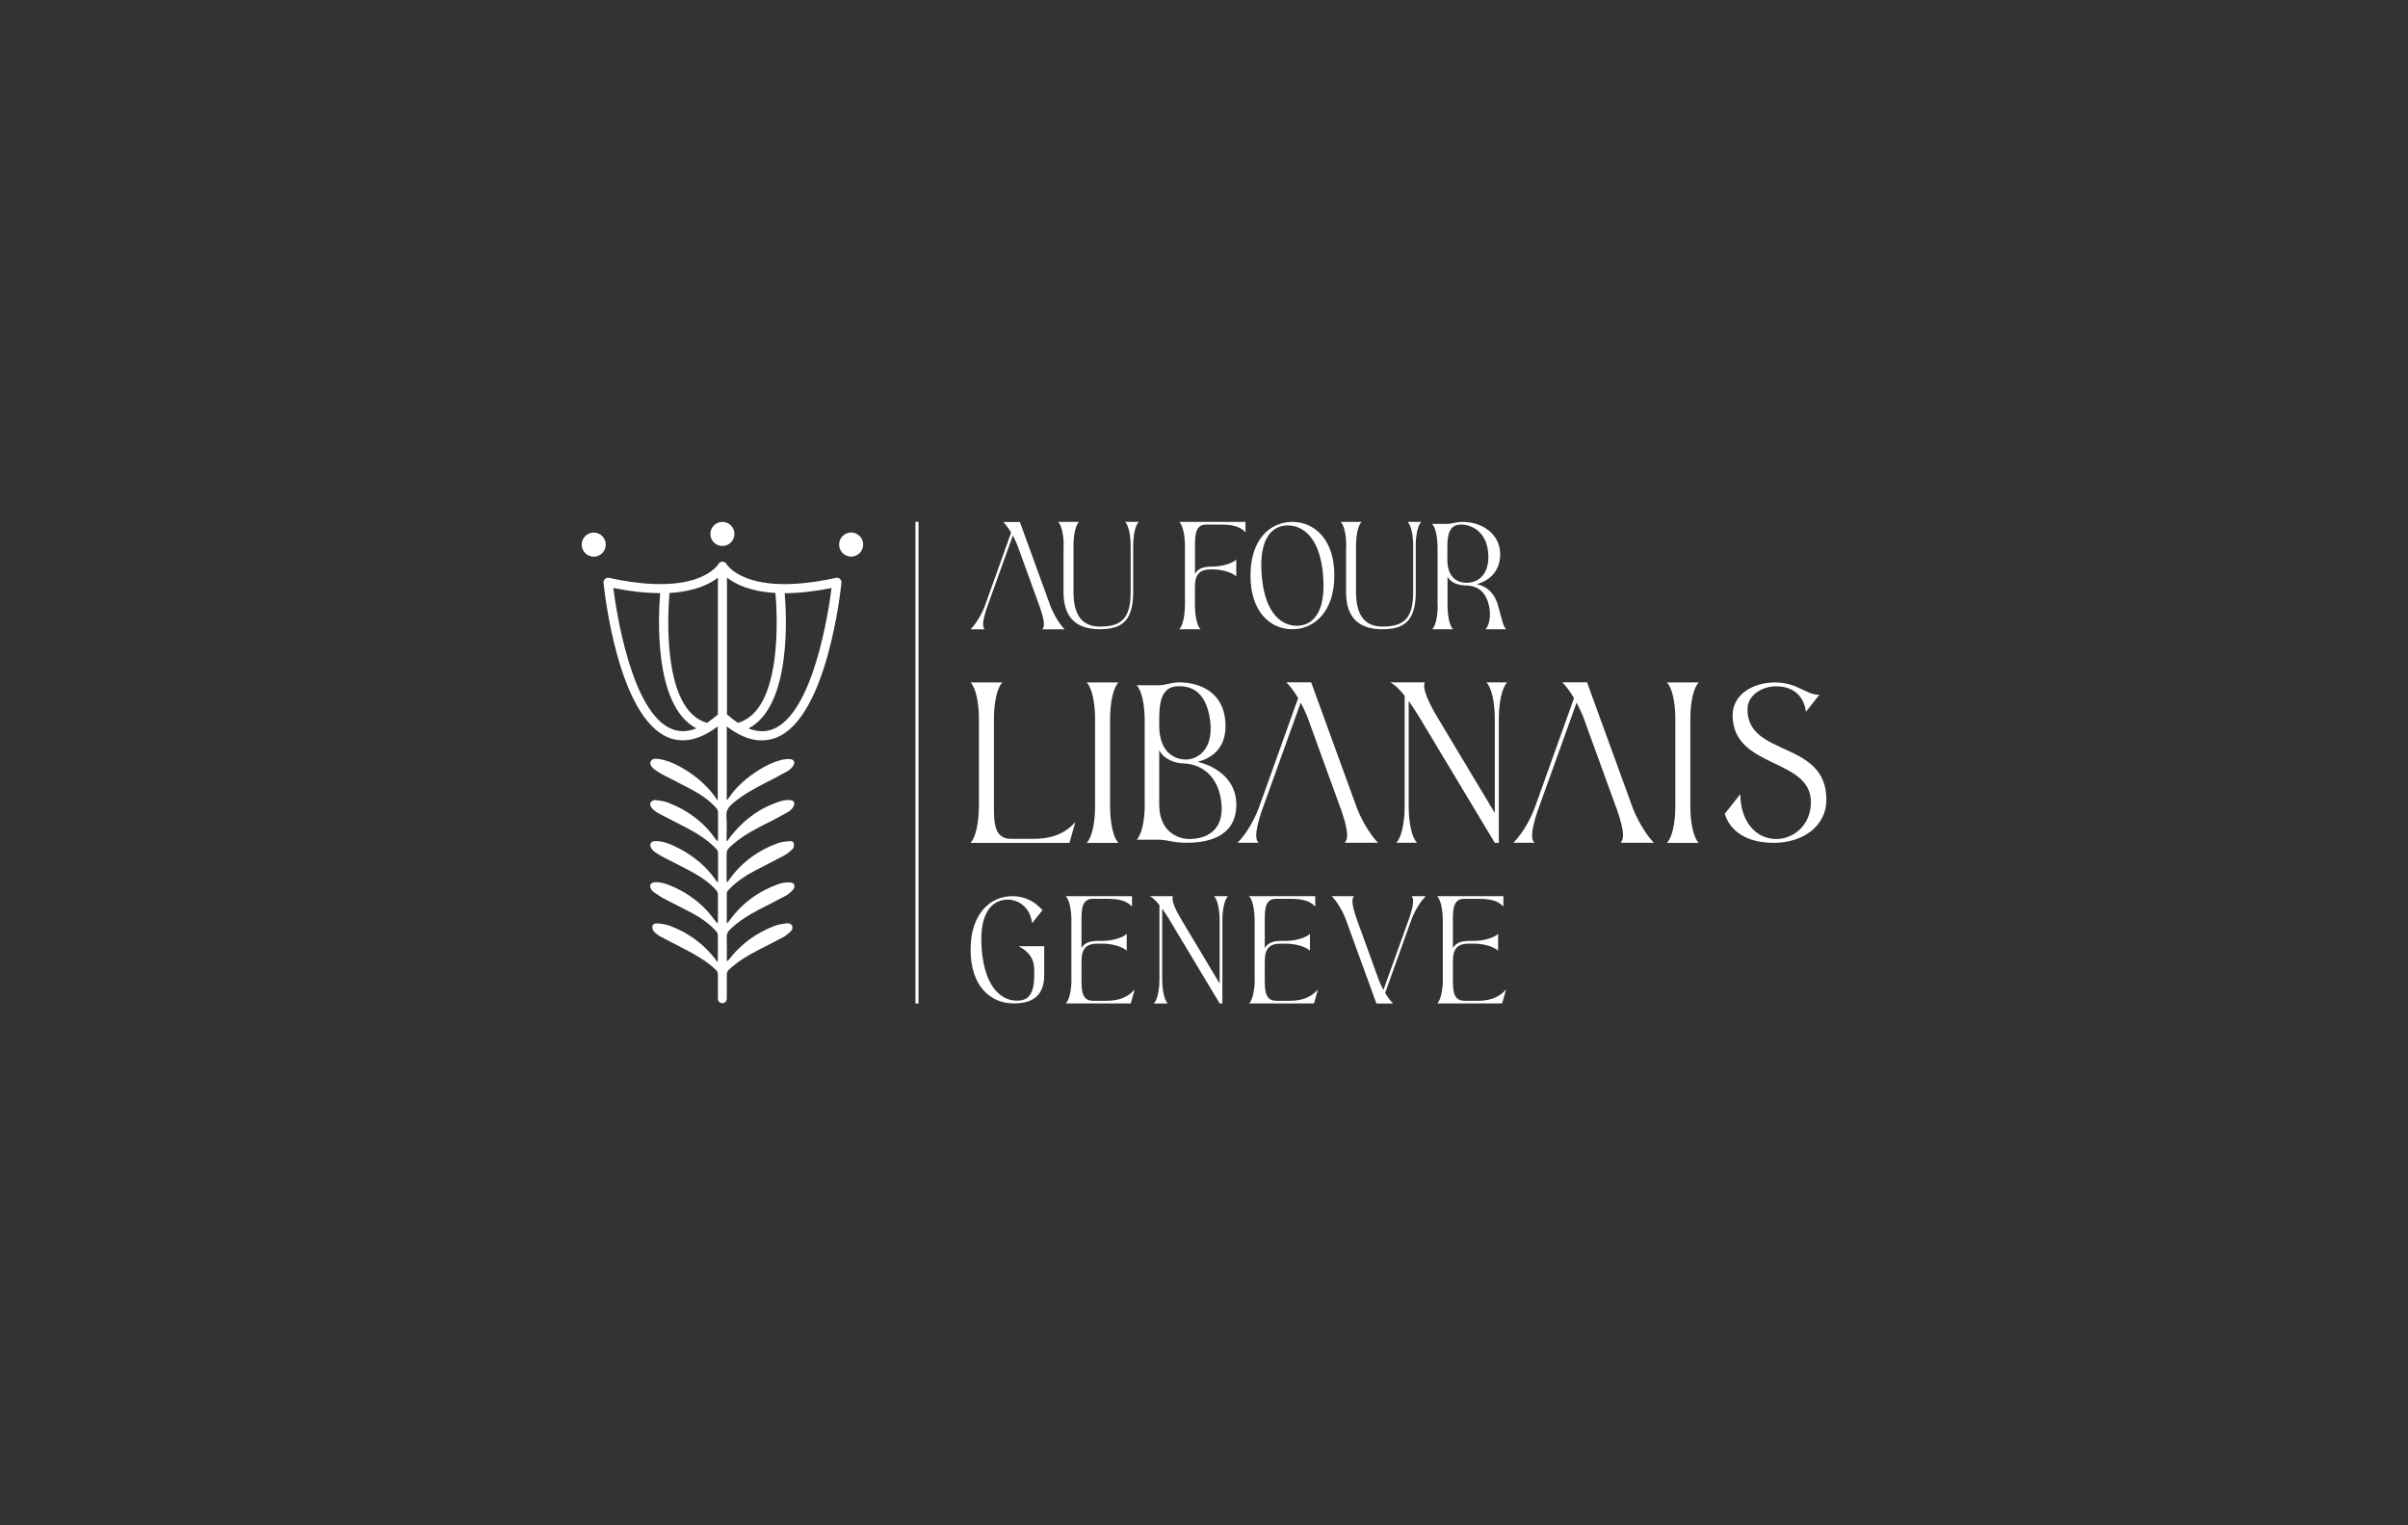 <svg xmlns="http://www.w3.org/2000/svg" id="Layer_1" viewBox="0 0 300 190"><rect x="0" y="0" width="300" height="190" fill="#333333" stroke="none"/><defs><style>.cls-1{fill:#fff;stroke-width:0px;}</style></defs><path class="cls-1" d="M120.92,118.3c0-4.5,2.46-6.67,5.21-6.67,1.41,0,2.76.58,3.74,1.75l-1.29,1.62c-.26-2.15-1.85-2.94-3.02-2.94-1.77,0-3.65,1.35-3.25,6.23.4,4.9,2.6,6.36,4.37,6.36,1.24,0,2.17-.55,2.17-3.2v-.67c0-1.32-.64-2.25-1.96-2.92h3.2v3.76c-.06,2.76-1.91,3.37-3.79,3.37-2.92,0-5.38-2.17-5.38-6.7Z"></path><path class="cls-1" d="M133.48,121.96v-7.29c0-1.37-.27-2.62-.7-3.04h8.25v1.3c-.42-.43-1.02-.97-3.04-.97h-1.85c-1.37,0-1.4,1.34-1.4,2.7v3.44c.37-.65,1.03-.9,2.04-.9h.55c1.37,0,2.62-.45,3.04-.88v2.1c-.42-.43-1.67-.88-3.04-.88h-.55c-1.37,0-2.04.52-2.04,2.2v2.22c0,1.37.03,2.7,1.42,2.7h1.72c2.2,0,3.1-.98,3.49-1.42l-.4,1.42-.1.33h-8.08c.43-.42.7-1.67.7-3.04Z"></path><path class="cls-1" d="M145.69,114.55c-.3-.48-.6-.95-.9-1.37v8.78c0,1.37.27,2.62.7,3.04h-1.74c.43-.42.7-1.67.7-3.04v-9.21c-.43-.55-.87-.97-1.22-1.12h2.9c-.23.47.25,1.57,1.05,2.92l4.77,7.96v-7.84c0-1.37-.27-2.62-.7-3.04h1.74c-.43.42-.7,1.67-.7,3.04v10.33h-.33l-6.28-10.45Z"></path><path class="cls-1" d="M156.31,121.96v-7.29c0-1.37-.27-2.62-.7-3.04h8.25v1.3c-.42-.43-1.02-.97-3.04-.97h-1.85c-1.37,0-1.4,1.34-1.4,2.7v3.44c.37-.65,1.03-.9,2.04-.9h.55c1.37,0,2.62-.45,3.04-.88v2.1c-.42-.43-1.67-.88-3.04-.88h-.55c-1.37,0-2.04.52-2.04,2.2v2.22c0,1.37.03,2.7,1.42,2.7h1.72c2.2,0,3.1-.98,3.49-1.42l-.4,1.42-.1.33h-8.08c.43-.42.7-1.67.7-3.04Z"></path><path class="cls-1" d="M167.65,114.45c-.55-1.35-1.32-2.42-1.74-2.82h2.79c-.43.42-.13,1.52.35,2.92l2.77,7.63c.17.4.35.78.53,1.14l3.29-9.15c.38-1.22.6-2.17.22-2.54h1.77c-.43.42-1.22,1.44-1.79,2.92l-3.27,9.13c.37.62.73,1.08.98,1.32h-2.07l-3.84-10.55Z"></path><path class="cls-1" d="M179.75,121.96v-7.29c0-1.37-.27-2.62-.7-3.04h8.25v1.3c-.42-.43-1.02-.97-3.04-.97h-1.85c-1.37,0-1.4,1.34-1.4,2.7v3.44c.37-.65,1.03-.9,2.04-.9h.55c1.37,0,2.62-.45,3.04-.88v2.1c-.42-.43-1.67-.88-3.04-.88h-.55c-1.37,0-2.04.52-2.04,2.2v2.22c0,1.37.03,2.7,1.42,2.7h1.72c2.2,0,3.1-.98,3.49-1.42l-.4,1.42-.1.33h-8.08c.43-.42.7-1.67.7-3.04Z"></path><path class="cls-1" d="M121.96,100.45v-10.9c0-2.05-.4-3.92-1.05-4.54h3.97c-.65.62-1.05,2.5-1.05,4.54v10.9c0,2.05.05,4.04,2.12,4.04h2.82c3.29,0,4.64-1.47,5.21-2.12l-.6,2.12-.15.5h-12.33c.65-.62,1.05-2.5,1.05-4.54Z"></path><path class="cls-1" d="M136.43,100.45v-10.9c0-2.05-.4-3.92-1.05-4.54h3.97c-.65.62-1.05,2.5-1.05,4.54v10.9c0,2.05.4,3.92,1.05,4.54h-3.97c.65-.62,1.05-2.5,1.05-4.54Z"></path><path class="cls-1" d="M142.61,100.23v-10.5c0-1.97-.38-3.77-1.01-4.37h2.62c1.13,0,1.66-.36,2.67-.36,2.45,0,5.79,1.13,5.79,5.45,0,2.74-1.66,3.99-3.48,4.44,2.28.55,4.83,2.19,4.83,5.33,0,4.28-4.04,4.76-6.17,4.76-1.75,0-2.45-.38-3.44-.38h-2.81c.62-.6,1.01-2.4,1.01-4.37ZM147.73,94.61c1.47,0,3.51-1.25,3.03-4.88-.55-4.13-2.91-4.25-3.96-4.25-2.23,0-2.38,2.28-2.38,4.23v.67c0,3.34,1.92,4.23,3.32,4.23ZM148.16,104.51c1.23,0,4.49-.38,3.99-4.64-.46-3.75-3.03-4.73-4.73-4.78-1.03,0-2.45-.55-3-1.63v6.77c0,3.34,2.31,4.28,3.75,4.28Z"></path><path class="cls-1" d="M166.99,100.62l-4.14-11.4c-.25-.6-.52-1.17-.8-1.7l-4.92,13.67c-.57,1.82-.9,3.24-.32,3.79h-2.64c.65-.62,1.82-2.15,2.67-4.37l4.89-13.65c-.55-.92-1.1-1.62-1.47-1.97h3.09l5.74,15.77c.82,2.02,1.97,3.62,2.6,4.22h-4.17c.65-.62.2-2.27-.52-4.37Z"></path><path class="cls-1" d="M176.85,89.37c-.45-.72-.9-1.42-1.35-2.05v13.12c0,2.05.4,3.92,1.05,4.54h-2.6c.65-.62,1.05-2.5,1.05-4.54v-13.77c-.65-.82-1.3-1.45-1.82-1.67h4.34c-.35.7.37,2.35,1.57,4.37l7.14,11.9v-11.73c0-2.05-.4-3.92-1.05-4.54h2.6c-.65.62-1.05,2.5-1.05,4.54v15.45h-.5l-9.38-15.62Z"></path><path class="cls-1" d="M201.36,100.62l-4.14-11.4c-.25-.6-.52-1.17-.8-1.7l-4.92,13.67c-.57,1.82-.9,3.24-.32,3.79h-2.64c.65-.62,1.82-2.15,2.67-4.37l4.89-13.65c-.55-.92-1.1-1.62-1.47-1.97h3.09l5.74,15.77c.82,2.02,1.97,3.62,2.6,4.22h-4.17c.65-.62.2-2.27-.52-4.37Z"></path><path class="cls-1" d="M208.72,100.45v-10.9c0-2.05-.4-3.92-1.05-4.54h3.97c-.65.62-1.05,2.5-1.05,4.54v10.9c0,2.05.4,3.92,1.05,4.54h-3.97c.65-.62,1.05-2.5,1.05-4.54Z"></path><path class="cls-1" d="M214.87,101.38l1.95-2.47c0,3.29,1.83,5.6,4.49,5.6,2.14,0,4.3-1.73,4.3-4.59,0-5.57-9.75-4.13-9.75-10.83,0-2.55,2.47-4.08,5.28-4.08s3.82,1.54,5.53,1.54l-1.68,2.11c-.24-1.87-1.47-3.17-3.72-3.17-1.73,0-3.56,1.08-3.56,2.88,0,5.98,9.83,3.8,9.83,11.24,0,3.36-3,5.38-6.56,5.38-3.19,0-5.38-1.32-6.1-3.6Z"></path><path class="cls-1" d="M129.49,75.46l-2.77-7.63c-.17-.4-.35-.78-.53-1.13l-3.29,9.15c-.38,1.22-.6,2.17-.22,2.54h-1.77c.43-.42,1.22-1.44,1.79-2.92l3.27-9.13c-.37-.62-.73-1.08-.98-1.32h2.07l3.84,10.55c.55,1.35,1.32,2.42,1.74,2.82h-2.79c.43-.42.13-1.52-.35-2.92Z"></path><path class="cls-1" d="M132.52,67.99c0-1.34-.26-2.57-.69-2.98h2.6c-.43.41-.69,1.64-.69,2.98v5.76c0,2.95,1.15,4.3,3.29,4.3,2.67,0,3.83-1,3.83-4.3v-5.76c0-1.34-.26-2.57-.69-2.98h1.7c-.43.41-.69,1.64-.69,2.98v5.91c-.05,3.6-1.59,4.48-4.16,4.48-2.9,0-4.47-1.41-4.52-4.48v-5.91Z"></path><path class="cls-1" d="M147.63,75.34v-7.29c0-1.37-.27-2.62-.7-3.04h8.24v1.3c-.42-.43-1.02-.97-3.04-.97h-1.85c-1.37,0-1.4,1.34-1.4,2.7v3.44c.35-.62.98-.88,1.92-.9h.18c1.37,0,2.62-.45,3.04-.88v2.1c-.42-.43-1.67-.88-3.04-.88h-.07c-1.37,0-2.04.52-2.04,2.2v2.22c0,1.37.27,2.62.7,3.04h-2.65c.43-.42.7-1.67.7-3.04Z"></path><path class="cls-1" d="M155.79,71.68c0-4.5,2.46-6.67,5.21-6.67s5.24,2.17,5.24,6.67-2.49,6.7-5.24,6.7-5.21-2.17-5.21-6.7ZM161.56,77.95c1.78,0,3.68-1.37,3.28-6.27-.4-4.88-2.62-6.23-4.4-6.23s-3.65,1.35-3.25,6.23c.4,4.9,2.6,6.27,4.37,6.27Z"></path><path class="cls-1" d="M167.72,67.99c0-1.34-.26-2.57-.69-2.98h2.6c-.43.41-.69,1.64-.69,2.98v5.76c0,2.95,1.15,4.3,3.29,4.3,2.67,0,3.83-1,3.83-4.3v-5.76c0-1.34-.26-2.57-.69-2.98h1.7c-.43.41-.69,1.64-.69,2.98v5.91c-.05,3.6-1.59,4.48-4.16,4.48-2.9,0-4.47-1.41-4.52-4.48v-5.91Z"></path><path class="cls-1" d="M179.1,75.4v-7.16c0-1.34-.26-2.57-.69-2.98h1.79c.77,0,1.13-.25,2-.25,2.57,0,4.7,1.59,4.7,4.03,0,1.98-1.23,3.29-2.93,3.72,1.56.36,2.39,1.41,2.77,3.05.36,1.26.51,2.2.9,2.57h-2.57c.43-.41.74-1.64.43-2.98-.36-1.46-1.15-2.42-2.83-2.47-1.13,0-2.03-.46-2.33-1.1v3.57c0,1.34.26,2.57.69,2.98h-2.6c.43-.41.69-1.64.69-2.98ZM182.65,72.6c1.93,0,3.06-1.56,2.72-4.05-.33-2.42-2.11-3.21-3.36-3.21-1.59,0-1.69,1.56-1.69,2.88v1.54c0,2.28,1.38,2.83,2.33,2.83Z"></path><path class="cls-1" d="M94.94,92.22c.59,0,1.17-.11,1.73-.32,6.42-2.48,8.09-18.63,8.16-19.31.02-.18-.05-.36-.19-.48-.14-.12-.32-.17-.5-.13-3.23.72-7.78,1.3-11.1.04-1.9-.72-2.5-1.72-2.53-1.76-.12-.23-.39-.35-.64-.28-.15.04-.27.13-.36.27,0,.01-.62,1.04-2.53,1.77-3.32,1.26-7.87.68-11.1-.04-.18-.04-.36,0-.5.13-.14.12-.21.3-.19.48.07.69,1.74,16.84,8.16,19.31,1.85.71,3.9.23,6.07-1.42v9.14s-.05.02-.07.03c-.12-.18-.24-.36-.37-.54-1.18-1.57-2.68-2.76-4.4-3.68-.78-.42-1.6-.76-2.49-.88-.36-.05-.76-.11-1,.25-.19.28.01.71.43,1.03,0,0,.01.01.02.02.34.22.67.46,1.02.64,1.2.63,2.42,1.22,3.61,1.86,1.14.61,2.2,1.34,3.08,2.31.12.13.2.34.2.52.02,1.1.01,2.2,0,3.3,0,.09-.02.17-.03.27-.06-.02-.1-.02-.12-.03-.03-.03-.06-.07-.09-.11-1.49-2.19-3.52-3.68-5.97-4.63-.51-.2-1.07-.26-1.62-.32-.17-.02-.43.11-.54.26-.15.21-.06.47.09.68.08.11.18.22.29.31.2.16.4.31.63.43,1.17.61,2.34,1.2,3.51,1.81,1.33.7,2.59,1.5,3.64,2.6.15.16.23.32.22.55-.01,1.1,0,2.2,0,3.3,0,.09-.02.18-.02.26-.02,0-.05.01-.07.02-.05-.07-.11-.13-.16-.2-.12-.16-.22-.33-.34-.48-1.34-1.72-3.04-2.99-5.02-3.88-.7-.32-1.42-.57-2.2-.54-.22,0-.46.02-.58.27-.12.26-.02.48.12.69.09.13.21.25.33.34.32.22.65.45,1,.63,1.13.59,2.29,1.15,3.41,1.75,1.22.66,2.39,1.4,3.32,2.45.11.13.19.33.19.5.02,1.1,0,2.2,0,3.3,0,.09-.01.18-.02.26-.02,0-.05.02-.07.03-.06-.07-.12-.14-.18-.22-.4-.49-.76-1.01-1.2-1.46-1.26-1.31-2.74-2.31-4.43-3-.62-.26-1.26-.46-1.94-.43-.56.03-.77.44-.46.91.07.11.16.22.26.29.44.3.88.61,1.35.86,1.12.6,2.27,1.14,3.39,1.74,1.15.62,2.22,1.35,3.1,2.33.11.12.19.31.19.47.02.98.01,1.96,0,2.94,0,.09-.01.18-.02.26-.04.03-.09.06-.13.09-.03-.08-.05-.17-.1-.23-1.49-1.96-3.41-3.36-5.7-4.22-.51-.19-1.07-.28-1.62-.31-.55-.03-.75.41-.47.89.05.08.1.16.18.22.2.17.39.36.62.48,1.03.55,2.07,1.08,3.1,1.61,1.4.73,2.76,1.5,3.91,2.6.17.16.25.33.24.57-.01.99,0,1.98,0,2.97,0,.22.06.41.27.52.42.23.84-.04.84-.55,0-.98.01-1.96,0-2.94,0-.26.09-.44.27-.61,1-.94,2.16-1.66,3.37-2.29,1.12-.59,2.26-1.15,3.38-1.75.34-.18.64-.45.93-.72.2-.18.3-.45.17-.72-.13-.26-.41-.32-.66-.29-.5.07-1.01.14-1.48.31-2.31.87-4.23,2.27-5.74,4.23-.05.06-.11.11-.22.21,0-.17-.02-.26-.02-.35,0-.9.02-1.81-.01-2.71-.01-.38.12-.63.38-.89,1.08-1.06,2.35-1.84,3.68-2.53,1.09-.57,2.2-1.11,3.28-1.7.35-.19.68-.48.94-.78.33-.39.13-.87-.37-.88-.48-.01-.99.03-1.44.19-2.56.92-4.66,2.45-6.23,4.69-.05.07-.11.12-.2.22-.02-.11-.04-.15-.04-.2,0-1.19,0-2.37,0-3.56,0-.12.09-.27.18-.36.96-1.05,2.13-1.81,3.37-2.47,1.19-.63,2.4-1.21,3.58-1.85.41-.22.78-.53,1.1-.86.14-.14.16-.46.12-.68-.05-.24-.33-.28-.54-.26-.46.05-.93.07-1.36.22-2.57.92-4.68,2.46-6.24,4.71-.04.06-.09.1-.2.21-.01-.17-.03-.26-.03-.36,0-.88,0-1.77,0-2.65,0-1.06,0-1.06.82-1.76,1.35-1.17,2.93-1.97,4.51-2.76.78-.39,1.55-.81,2.31-1.24.24-.14.47-.34.62-.56.29-.45.27-.9-.42-.93-.35-.02-.72.03-1.06.13-2.53.77-4.57,2.25-6.21,4.31-.17.21-.32.44-.48.66-.03,0-.06-.02-.09-.03,0-.11,0-.22,0-.32,0-.89.06-1.79-.02-2.68-.06-.75.26-1.21.78-1.65,1.18-1.01,2.53-1.76,3.9-2.47.99-.51,1.99-1.02,2.96-1.57.27-.15.51-.4.68-.65.28-.4.1-.79-.38-.83-.38-.03-.77.02-1.14.11-.95.25-1.84.67-2.67,1.19-1.53.95-2.89,2.1-3.9,3.62-.04.06-.09.1-.19.2v-9.19c1.51,1.15,2.97,1.74,4.34,1.74ZM89.44,71.95v17.05c-.46.4-.92.75-1.36,1.04-2.39-.68-3.91-3.31-4.53-7.8-.49-3.53-.24-7.2-.14-8.38,3.17-.18,5.02-1.11,6.04-1.91ZM86.75,90.73c-1.07.42-2.08.46-3,.1-5.06-1.95-6.97-14.68-7.34-17.59,2.12.43,4.08.64,5.84.64-.22,2.59-.89,14.04,4.5,16.84ZM90.57,89v-17.05c1.02.8,2.86,1.73,6.04,1.91.1,1.18.35,4.85-.14,8.38-.62,4.5-2.15,7.12-4.53,7.8-.44-.29-.9-.64-1.36-1.04ZM93.26,90.73c5.39-2.8,4.72-14.25,4.5-16.84,1.76,0,3.72-.22,5.84-.64-.37,2.91-2.28,15.64-7.34,17.59-.92.35-1.92.32-3-.1Z"></path><circle class="cls-1" cx="73.97" cy="67.84" r="1.5"></circle><circle class="cls-1" cx="90" cy="66.51" r="1.5"></circle><circle class="cls-1" cx="106.04" cy="67.84" r="1.5" transform="translate(-9.5 17.86) rotate(-9.22)"></circle><rect class="cls-1" x="114.05" y="65" width=".38" height="60"></rect></svg>